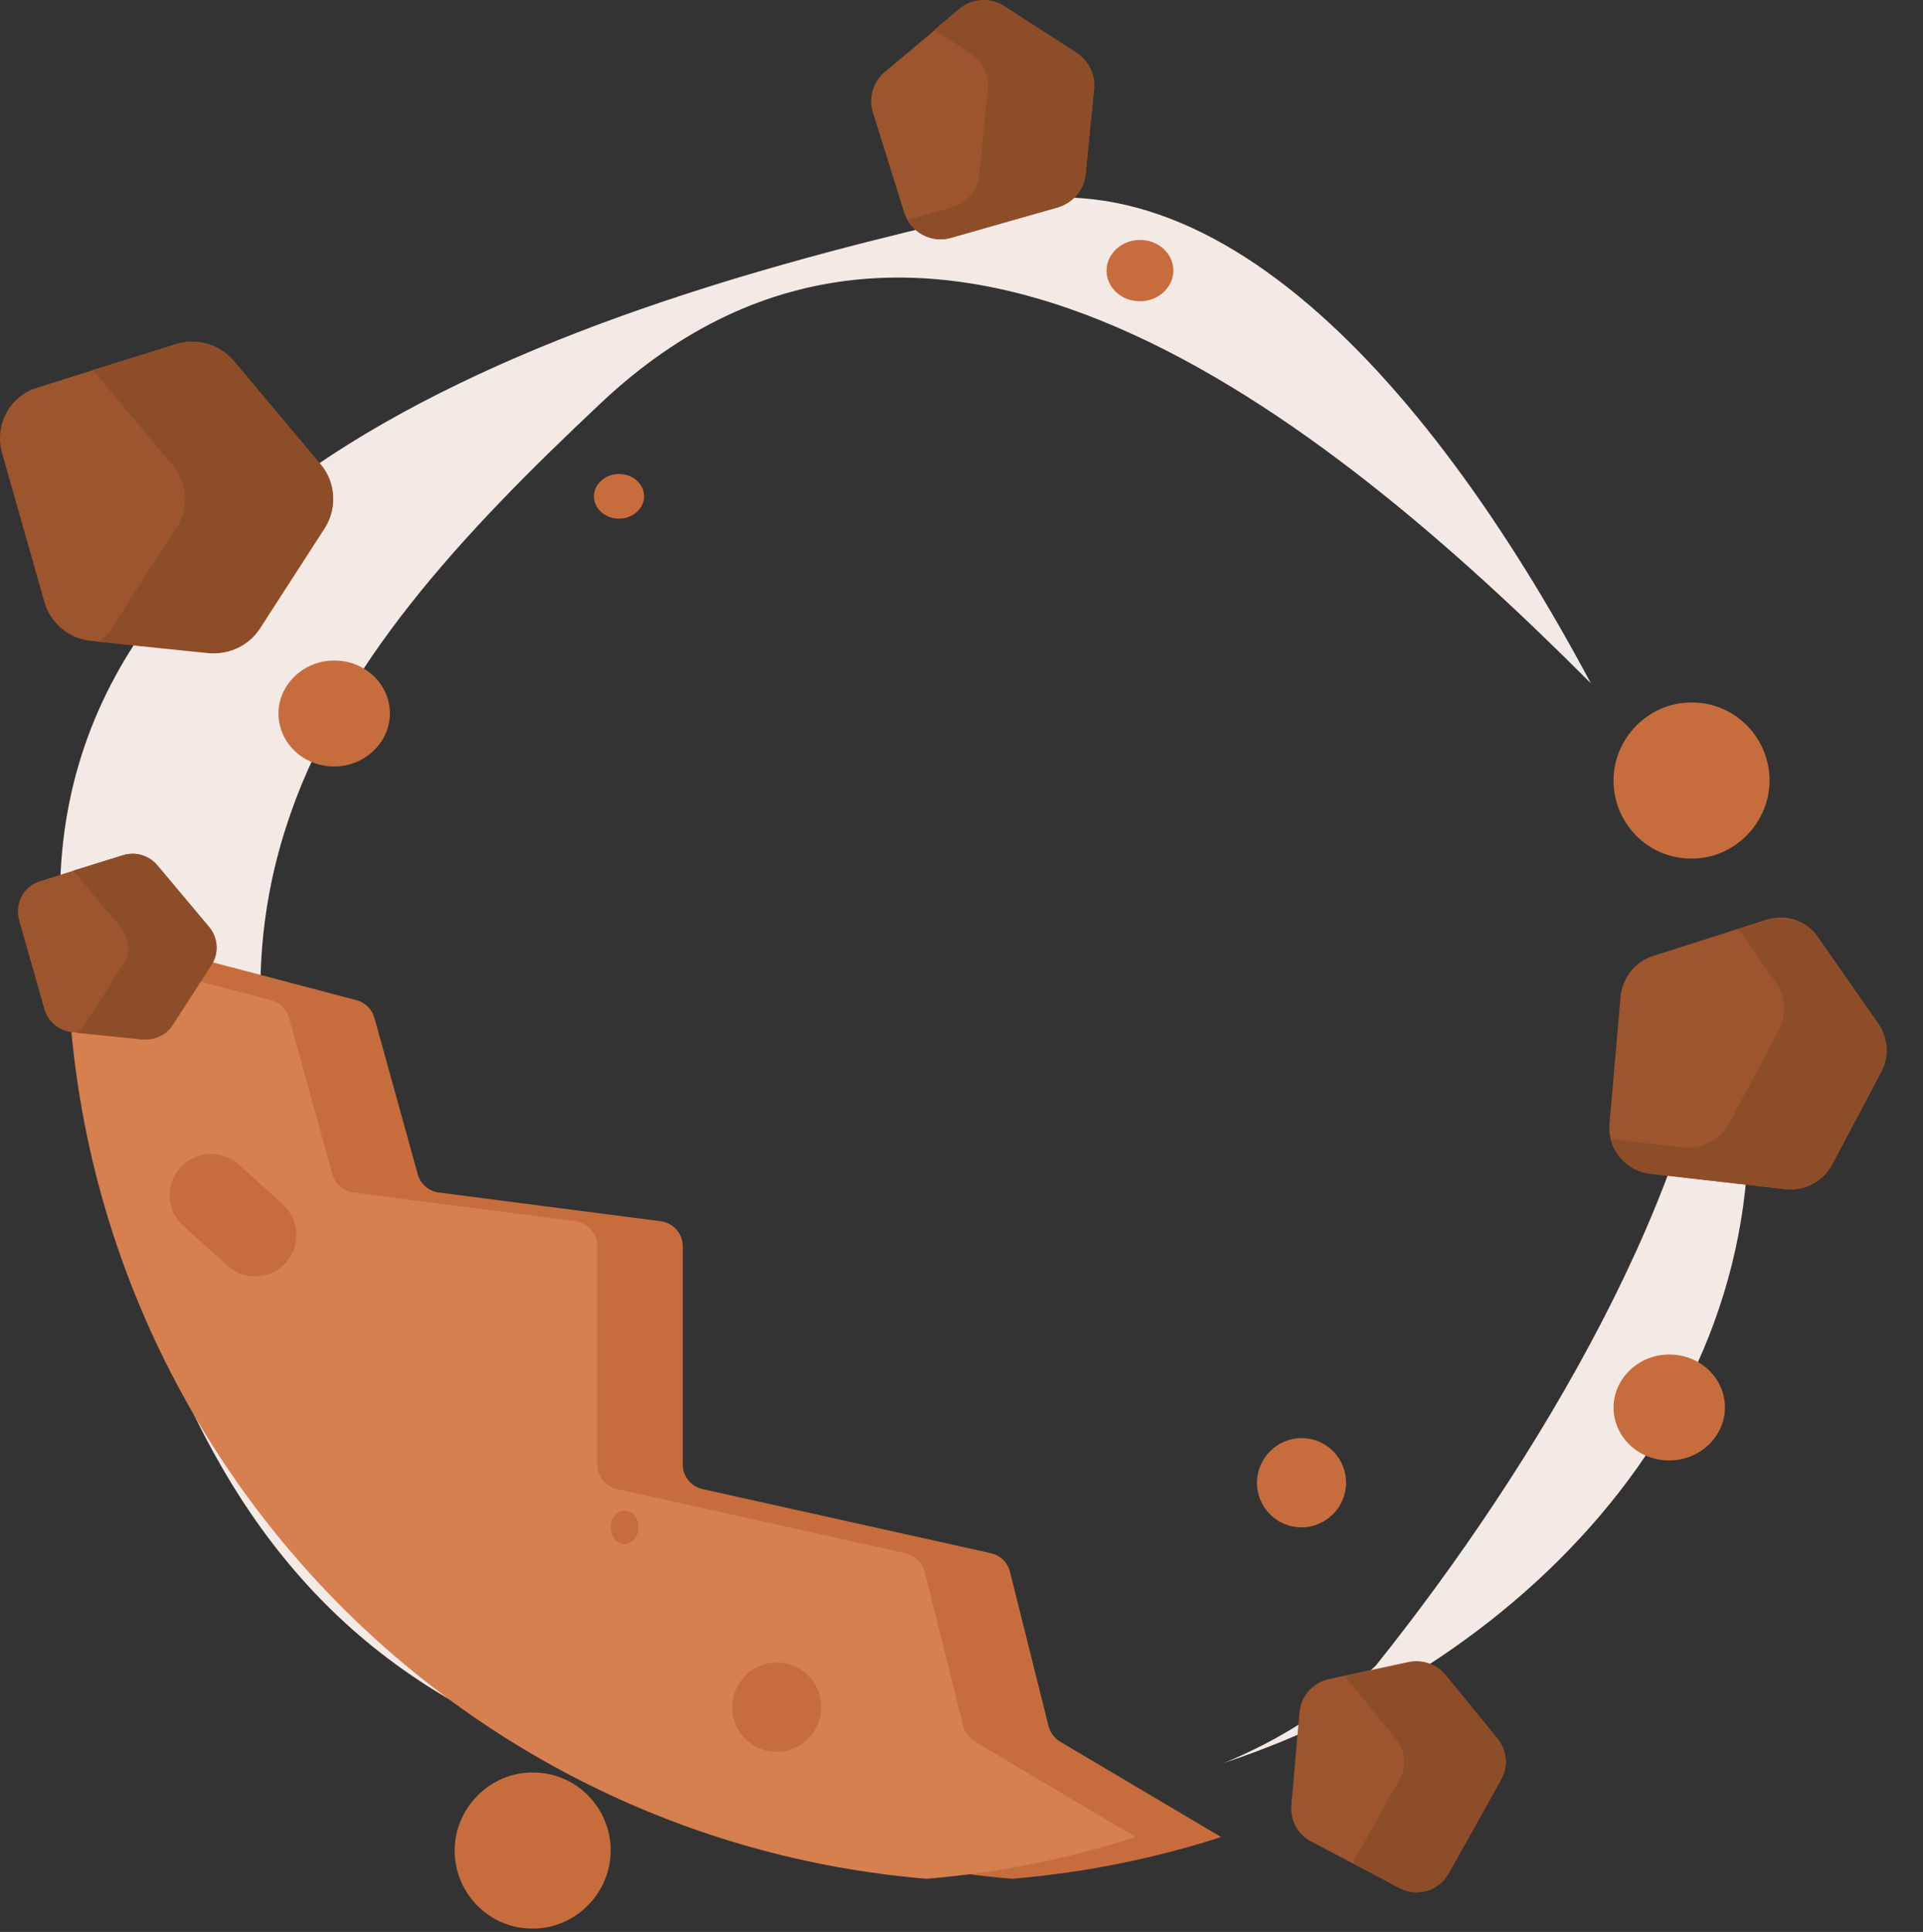 <svg width="456" height="458" viewBox="0 0 456 458" fill="none" xmlns="http://www.w3.org/2000/svg">
<rect x="0" y="0" width="456" height="458" fill="#333333" stroke="none"/>
<path fill-rule="evenodd" clip-rule="evenodd" d="M290.217 417.941C367.283 392.285 428.201 323.905 411.976 240.832C410.513 236.739 408.983 232.599 407.386 228.425C403.997 280.42 364.582 347.015 326.185 394.925C315.069 405.16 302.944 412.741 290.217 417.941ZM256.387 426.237C245.726 427.944 234.935 428.83 224.155 428.83C68.168 428.83 37.957 341.204 17.233 240.832C-7.438 121.341 125.469 75.935 224.155 52.833C282.402 26.921 338.039 88.518 377.24 161.987C313.881 98.488 219.782 22.825 142.49 95.547C76.388 157.741 24.319 221.228 96.908 339.531C131.003 395.098 196.233 432.108 256.387 426.237Z" fill="#F3EAE5"/>
<path fill-rule="evenodd" clip-rule="evenodd" d="M88.787 241.31L99.054 278.359C99.698 280.684 101.673 282.398 104.067 282.707L156.671 289.509C159.662 289.896 161.901 292.444 161.901 295.46V347.157C161.901 349.969 163.854 352.404 166.6 353.014L234.979 368.209C237.197 368.702 238.947 370.406 239.498 372.611L248.643 409.192C249.032 410.748 250.027 412.083 251.407 412.9L289.557 435.493C273.733 440.593 257.135 443.966 239.983 445.391C126.004 435.928 36.54 340.612 36.204 224.372L84.534 237.111C86.598 237.655 88.218 239.254 88.787 241.31Z" fill="#C76D3D"/>
<path fill-rule="evenodd" clip-rule="evenodd" d="M68.548 241.31L78.814 278.359C79.459 280.684 81.434 282.398 83.827 282.707L136.431 289.509C139.422 289.896 141.662 292.444 141.662 295.46V347.157C141.662 349.969 143.615 352.404 146.36 353.014L214.739 368.209C216.957 368.702 218.707 370.406 219.258 372.611L228.404 409.192C228.792 410.748 229.788 412.083 231.167 412.9L269.317 435.493C253.494 440.593 236.896 443.966 219.744 445.391C105.765 435.928 16.301 340.612 15.964 224.372L64.295 237.111C66.359 237.655 67.978 239.254 68.548 241.31Z" fill="#D67F4F"/>
<path d="M49.636 154.77L21.484 151.913C16.358 151.409 11.989 147.711 10.56 142.837L0.476 107.375C-1.373 100.736 2.325 93.846 8.795 91.913L41.736 81.577C46.61 80.064 51.904 81.577 55.266 85.526L76.022 110.232C79.552 114.518 79.972 120.568 77.031 125.19L61.568 149.14C58.963 153.005 54.425 155.19 49.636 154.77Z" fill="#9D552E"/>
<path d="M76.947 125.106L61.484 149.056C58.879 153.089 54.342 155.19 49.551 154.854L23.501 152.165C24.593 151.325 25.602 150.316 26.358 149.056L41.82 125.106C44.93 120.4 44.425 114.434 40.812 110.148L21.988 87.711L41.904 81.577C46.778 80.064 52.072 81.577 55.434 85.526L76.19 110.232C79.552 114.35 80.056 120.484 76.947 125.106Z" fill="#8E4D29"/>
<path d="M259.422 21.132L257.422 41.299C257.089 44.966 254.422 48.049 250.922 49.133L225.504 56.383C220.754 57.716 215.837 55.05 214.421 50.383L207.004 26.715C205.92 23.215 207.004 19.382 209.837 17.048L227.504 2.215C230.588 -0.369 234.921 -0.619 238.255 1.548L255.422 12.632C258.172 14.465 259.755 17.715 259.422 21.132Z" fill="#9D552E"/>
<path d="M259.422 21.132L257.422 41.299C257.089 44.966 254.422 48.05 250.922 49.133L225.504 56.383C221.421 57.55 217.254 55.716 215.171 52.133L225.754 49.133C229.338 48.05 231.921 44.966 232.255 41.299L234.255 21.132C234.588 17.715 233.005 14.465 230.088 12.632L221.587 7.048L227.421 2.131C230.504 -0.452 234.838 -0.702 238.171 1.465L255.339 12.548C258.172 14.465 259.755 17.715 259.422 21.132Z" fill="#8E4D29"/>
<path d="M446.02 254.24L434.446 276.062C432.302 280.078 427.994 282.348 423.421 281.919L391.387 278.262C385.393 277.613 381.103 272.264 381.665 266.306L384.281 236.294C384.721 231.869 387.656 228.031 391.883 226.664L418.772 218.076C423.347 216.563 428.431 218.208 431.16 222.272L445.41 242.696C447.76 246.102 448.012 250.594 446.02 254.24Z" fill="#9D552E"/>
<path d="M446.02 254.24L434.446 276.062C432.302 280.078 427.994 282.348 423.421 281.919L391.388 278.262C386.716 277.721 382.931 274.305 381.948 270.019L399.126 271.998C403.612 272.463 408.007 270.157 410.151 266.14L421.725 244.319C423.718 240.672 423.466 236.181 421.029 232.811L412.251 220.305L418.759 218.286C423.333 216.773 428.417 218.418 431.146 222.482L445.396 242.906C447.76 246.102 448.012 250.594 446.02 254.24Z" fill="#8E4D29"/>
<path d="M342.734 397.076L355.095 412.222C357.378 415.006 357.713 418.904 355.931 421.911L343.513 444.129C341.23 448.249 336.051 449.809 331.875 447.581L310.826 436.5C307.708 434.885 305.926 431.488 306.205 428.036L308.154 405.874C308.488 402.087 311.272 398.969 315.003 398.078L334.158 393.957C337.332 393.345 340.618 394.514 342.734 397.076Z" fill="#9D552E"/>
<path d="M355.931 421.911L343.513 444.129C341.23 448.249 336.051 449.808 331.875 447.581L320.738 441.679L331.819 421.911C333.601 418.792 333.267 414.895 330.984 412.222L318.901 397.41L334.27 394.124C337.499 393.456 340.785 394.625 342.901 397.187L355.262 412.333C357.267 414.895 357.601 418.737 355.931 421.911Z" fill="#8E4D29"/>
<path d="M395.911 346.214H395.74C388.41 346.214 382.614 340.509 382.614 333.663C382.614 326.817 388.581 321.113 395.74 321.113H395.911C403.241 321.113 409.037 326.817 409.037 333.663C409.037 340.509 403.07 346.214 395.911 346.214Z" fill="#C76D3D"/>
<path d="M308.699 362.068H308.562C302.698 362.068 298.061 357.264 298.061 351.499C298.061 345.734 302.834 340.93 308.562 340.93H308.699C314.563 340.93 319.199 345.734 319.199 351.499C319.199 357.264 314.426 362.068 308.699 362.068Z" fill="#C76D3D"/>
<path d="M79.327 181.692H79.157C71.827 181.692 66.031 175.987 66.031 169.141C66.031 162.295 71.997 156.59 79.157 156.59H79.327C86.657 156.59 92.453 162.295 92.453 169.141C92.453 175.987 86.487 181.692 79.327 181.692Z" fill="#C76D3D"/>
<path d="M401.229 203.531H400.991C390.728 203.531 382.614 195.124 382.614 185.035C382.614 174.947 390.967 166.539 400.991 166.539H401.229C411.492 166.539 419.606 174.947 419.606 185.035C419.606 195.124 411.253 203.531 401.229 203.531Z" fill="#C76D3D"/>
<path d="M126.432 457.19H126.194C115.932 457.19 107.817 448.783 107.817 438.694C107.817 428.605 116.17 420.198 126.194 420.198H126.432C136.695 420.198 144.809 428.605 144.809 438.694C144.809 448.783 136.456 457.19 126.432 457.19Z" fill="#C76D3D"/>
<path d="M270.368 71.417H270.266C265.868 71.417 262.39 68.115 262.39 64.151C262.39 60.188 265.97 56.885 270.266 56.885H270.368C274.766 56.885 278.244 60.188 278.244 64.151C278.244 68.115 274.664 71.417 270.368 71.417Z" fill="#C76D3D"/>
<path d="M146.829 122.942H146.752C143.454 122.942 140.846 120.54 140.846 117.657C140.846 114.775 143.531 112.373 146.752 112.373H146.829C150.128 112.373 152.736 114.775 152.736 117.657C152.736 120.54 150.051 122.942 146.829 122.942Z" fill="#C76D3D"/>
<path d="M148.133 366.031H148.091C146.258 366.031 144.809 364.23 144.809 362.068C144.809 359.906 146.301 358.105 148.091 358.105H148.133C149.966 358.105 151.415 359.906 151.415 362.068C151.415 364.23 149.923 366.031 148.133 366.031Z" fill="#C76D3D"/>
<path d="M184.257 415.277H184.121C178.257 415.277 173.62 410.473 173.62 404.708C173.62 398.943 178.393 394.138 184.121 394.138H184.257C190.121 394.138 194.758 398.943 194.758 404.708C194.758 410.473 189.985 415.277 184.257 415.277Z" fill="#C76D3D"/>
<path d="M53.924 300.041L43.482 290.624C39.368 286.915 39.2 280.739 42.767 276.783C46.334 272.828 52.653 272.502 56.608 276.069L67.05 285.486C71.164 289.196 71.332 295.372 67.765 299.327C64.198 303.282 58.037 303.751 53.924 300.041Z" fill="#C76D3D"/>
<path d="M33.846 246.387L17.058 244.683C14.002 244.382 11.396 242.177 10.544 239.271L4.531 218.124C3.428 214.165 5.633 210.056 9.492 208.903L29.136 202.739C32.042 201.837 35.199 202.739 37.203 205.095L49.581 219.828C51.686 222.383 51.936 225.991 50.182 228.748L40.962 243.029C39.408 245.335 36.702 246.637 33.846 246.387Z" fill="#9D552E"/>
<path d="M50.132 228.697L40.912 242.979C39.358 245.385 36.652 246.637 33.796 246.437L18.261 244.833C18.913 244.332 19.514 243.731 19.965 242.979L29.186 228.697C31.04 225.891 30.739 222.333 28.584 219.777L17.359 206.398L29.236 202.739C32.142 201.837 35.299 202.739 37.304 205.095L49.681 219.828C51.686 222.283 51.986 225.941 50.132 228.697Z" fill="#8E4D29"/>
</svg>
